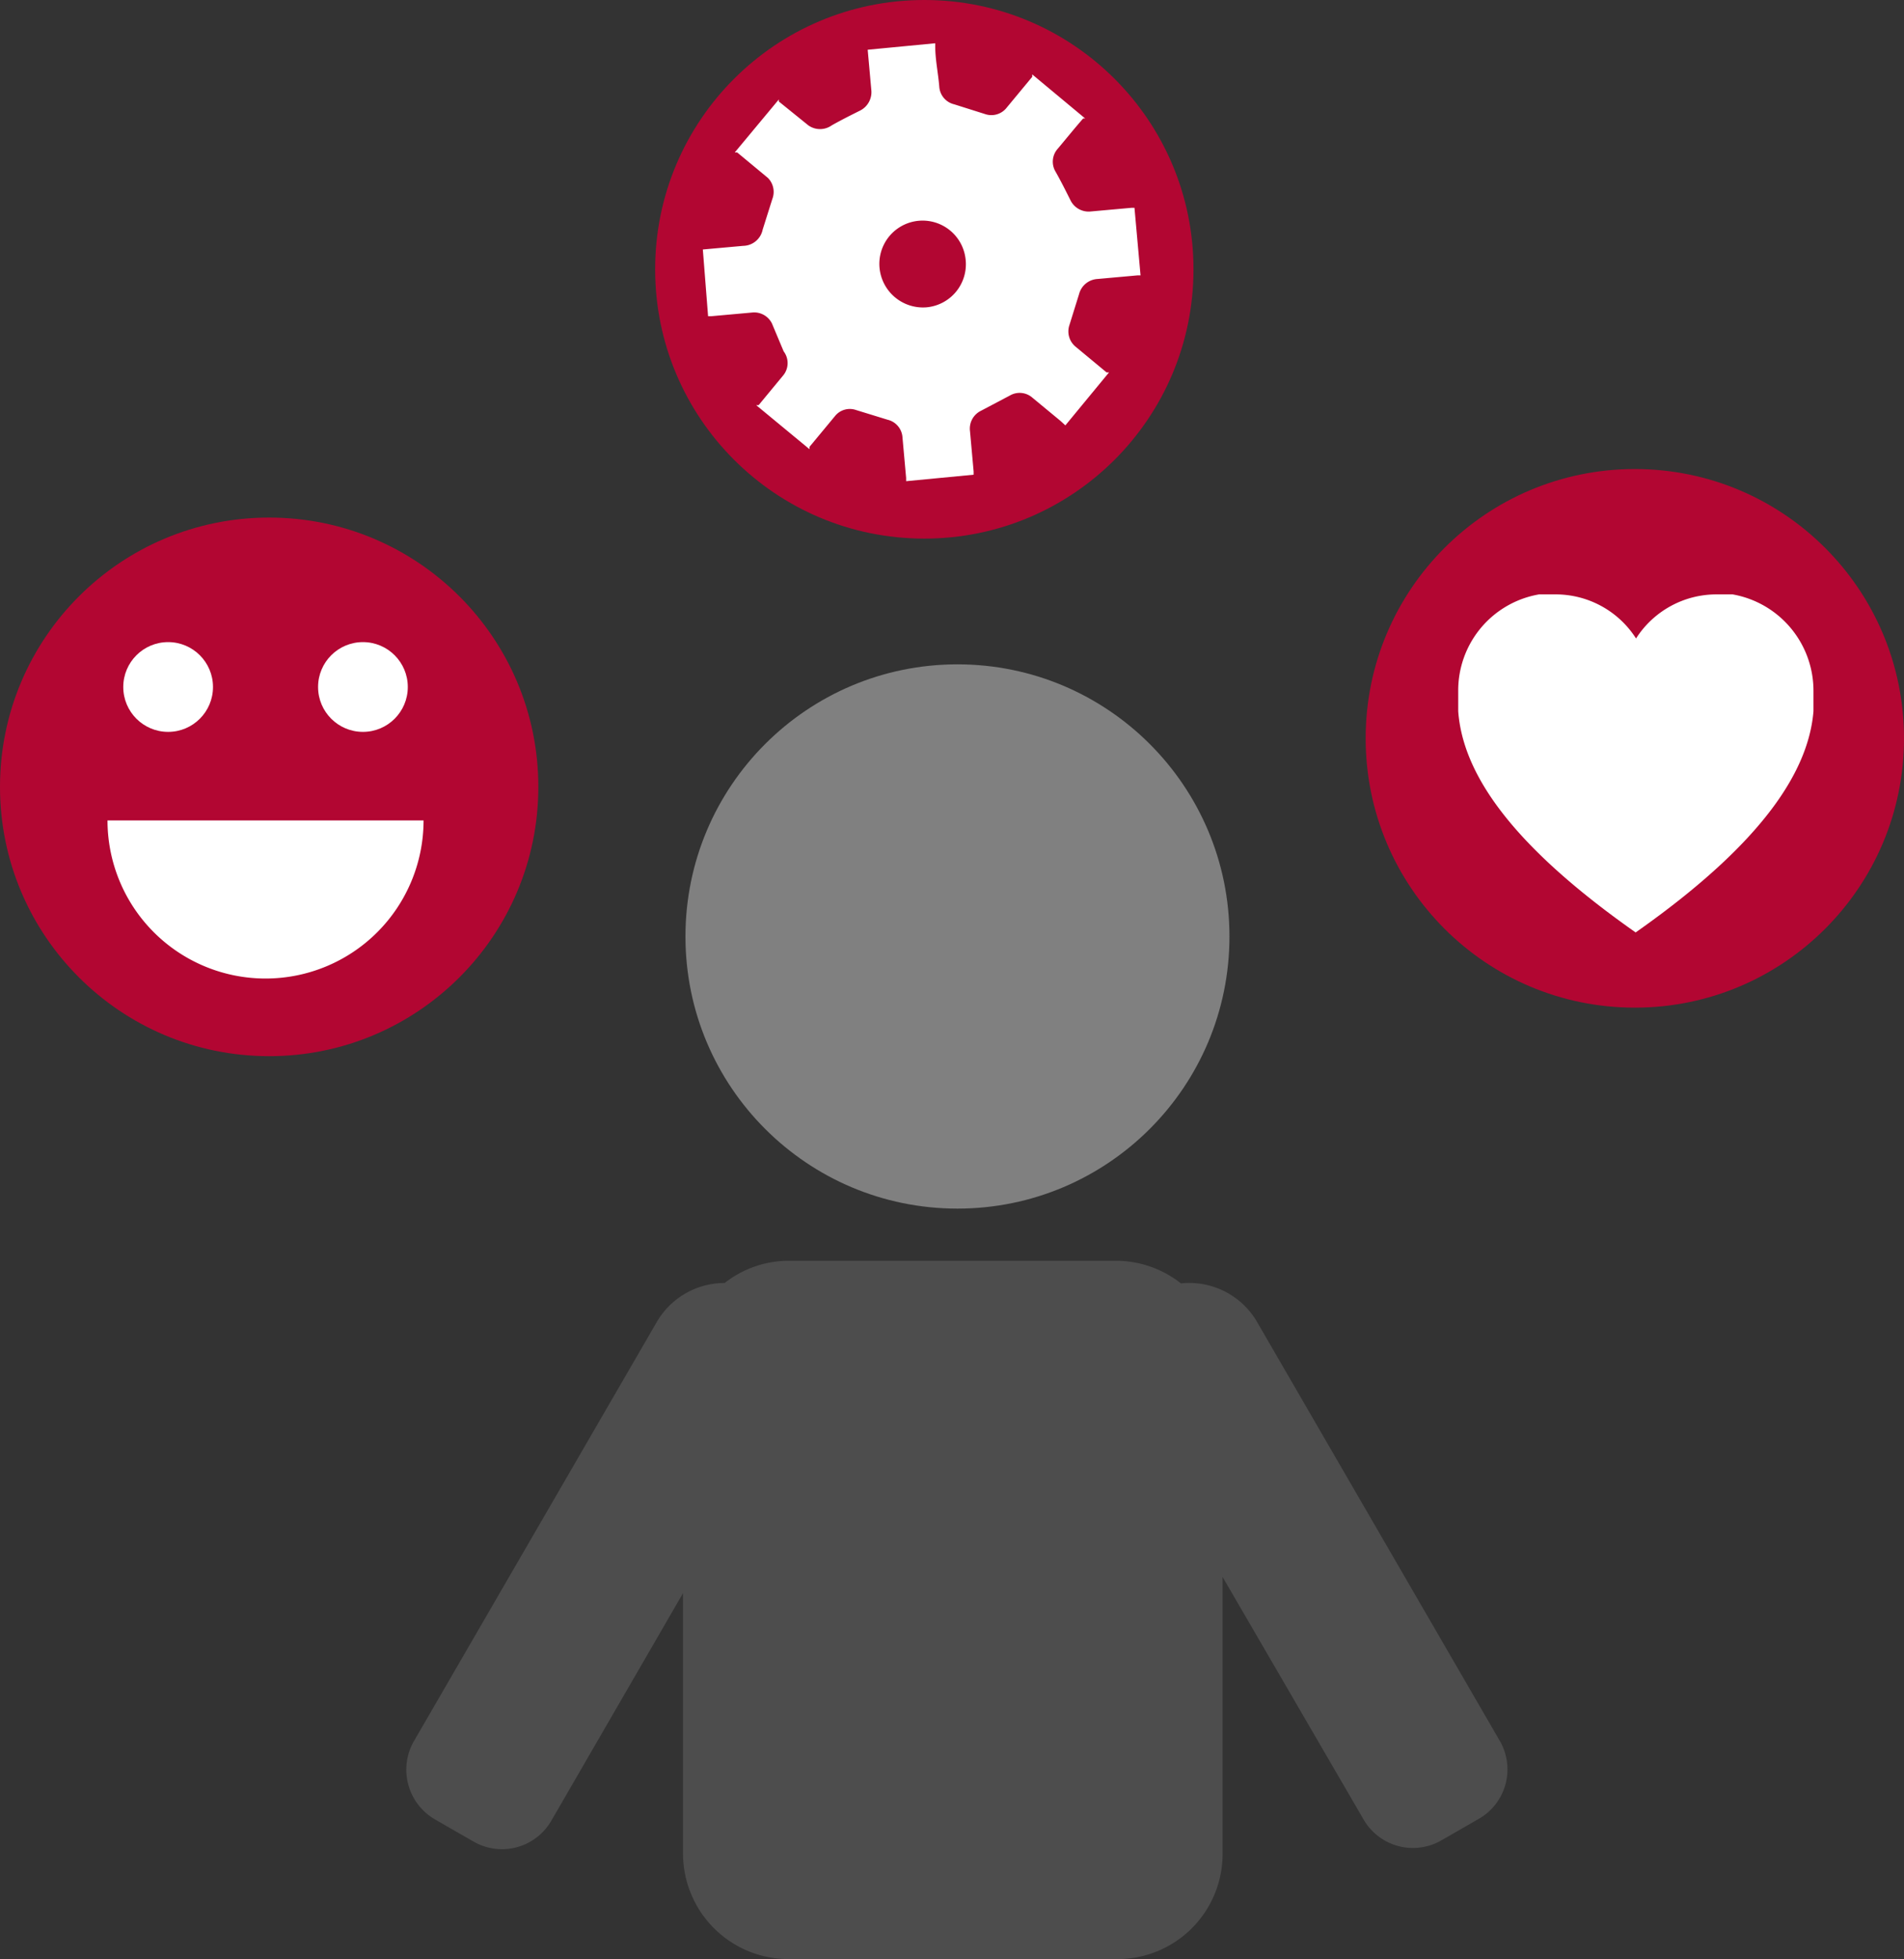 <svg xmlns="http://www.w3.org/2000/svg" viewBox="0 0 47.11 48.45"><rect x="0" y="0" width="47.11" height="48.45" fill="#333333" stroke="none"/><title>Asset 34icon</title><g id="Layer_2" data-name="Layer 2"><g id="Layer_1-2" data-name="Layer 1"><circle cx="40.45" cy="18.26" r="6.66" fill="#b20632"/><path d="M42.47,14.7l.4,0a2.42,2.42,0,0,1,2,2.39v.5c-.12,1.45-1.21,3.23-4.4,5.47-3.19-2.24-4.28-4-4.39-5.47v-.5a2.41,2.41,0,0,1,2-2.39l.4,0a2.36,2.36,0,0,1,2,1.09,2.36,2.36,0,0,1,2-1.09" fill="#fff"/><circle cx="23.69" cy="23.16" r="6.73" fill="gray"/><path d="M37.13,43.09l-6-10.35a1.94,1.94,0,0,0-1.91-1,2.6,2.6,0,0,0-1.59-.56H19.51a2.57,2.57,0,0,0-1.58.55,1.94,1.94,0,0,0-1.7,1l-6,10.35A1.42,1.42,0,0,0,10.77,45l.94.54a1.41,1.41,0,0,0,1.93-.51L16.9,39.4v6.44a2.61,2.61,0,0,0,2.61,2.61h8.14a2.6,2.6,0,0,0,2.6-2.61V39l3.49,6a1.41,1.41,0,0,0,1.93.51l.94-.54A1.41,1.41,0,0,0,37.13,43.09Z" fill="#4d4d4d"/><circle cx="6.66" cy="19.46" r="6.66" fill="#b20632"/><circle cx="22.87" cy="6.66" r="6.66" fill="#b20632"/><circle cx="4.16" cy="16.99" r="1.11" fill="#fff"/><circle cx="8.98" cy="16.99" r="1.11" fill="#fff"/><path d="M10.48,20.29a3.91,3.91,0,0,1-7.82,0" fill="#fff"/><path d="M17.39,6.17l1-.09a.5.5,0,0,0,.48-.4l.24-.76A.49.49,0,0,0,19,4.4l-.76-.63-.06,0,1.09-1.31s0,0,0,.05L20,3.1a.5.5,0,0,0,.58,0c.23-.13.47-.25.71-.37a.51.51,0,0,0,.27-.49l-.09-1V1.23l1.67-.16v.07c0,.33.07.65.1,1a.48.48,0,0,0,.37.44l.76.24a.48.48,0,0,0,.54-.16l.63-.76,0-.06,1.31,1.09-.05,0c-.21.24-.42.5-.63.75a.48.48,0,0,0-.05.57c.13.23.25.47.37.71a.5.5,0,0,0,.5.27l1-.09h.08l.15,1.67h-.07l-1,.09a.5.5,0,0,0-.45.37l-.24.77a.49.49,0,0,0,.16.54l.76.63.06,0-1.08,1.31-.12-.11-.69-.57a.48.48,0,0,0-.56-.06l-.72.38a.49.49,0,0,0-.27.5l.09,1v.08l-1.67.16v-.08l-.09-1a.48.48,0,0,0-.37-.44l-.78-.24a.47.47,0,0,0-.52.15l-.63.76a.61.61,0,0,0,0,.06l-1.32-1.09.06,0,.62-.75a.48.48,0,0,0,0-.58L19.1,8a.49.49,0,0,0-.5-.27l-1,.09h-.08Zm6.5.23a1.07,1.07,0,0,0-2.13.2,1.08,1.08,0,0,0,1.17,1A1.07,1.07,0,0,0,23.89,6.4Z" fill="#fff"/></g></g></svg>